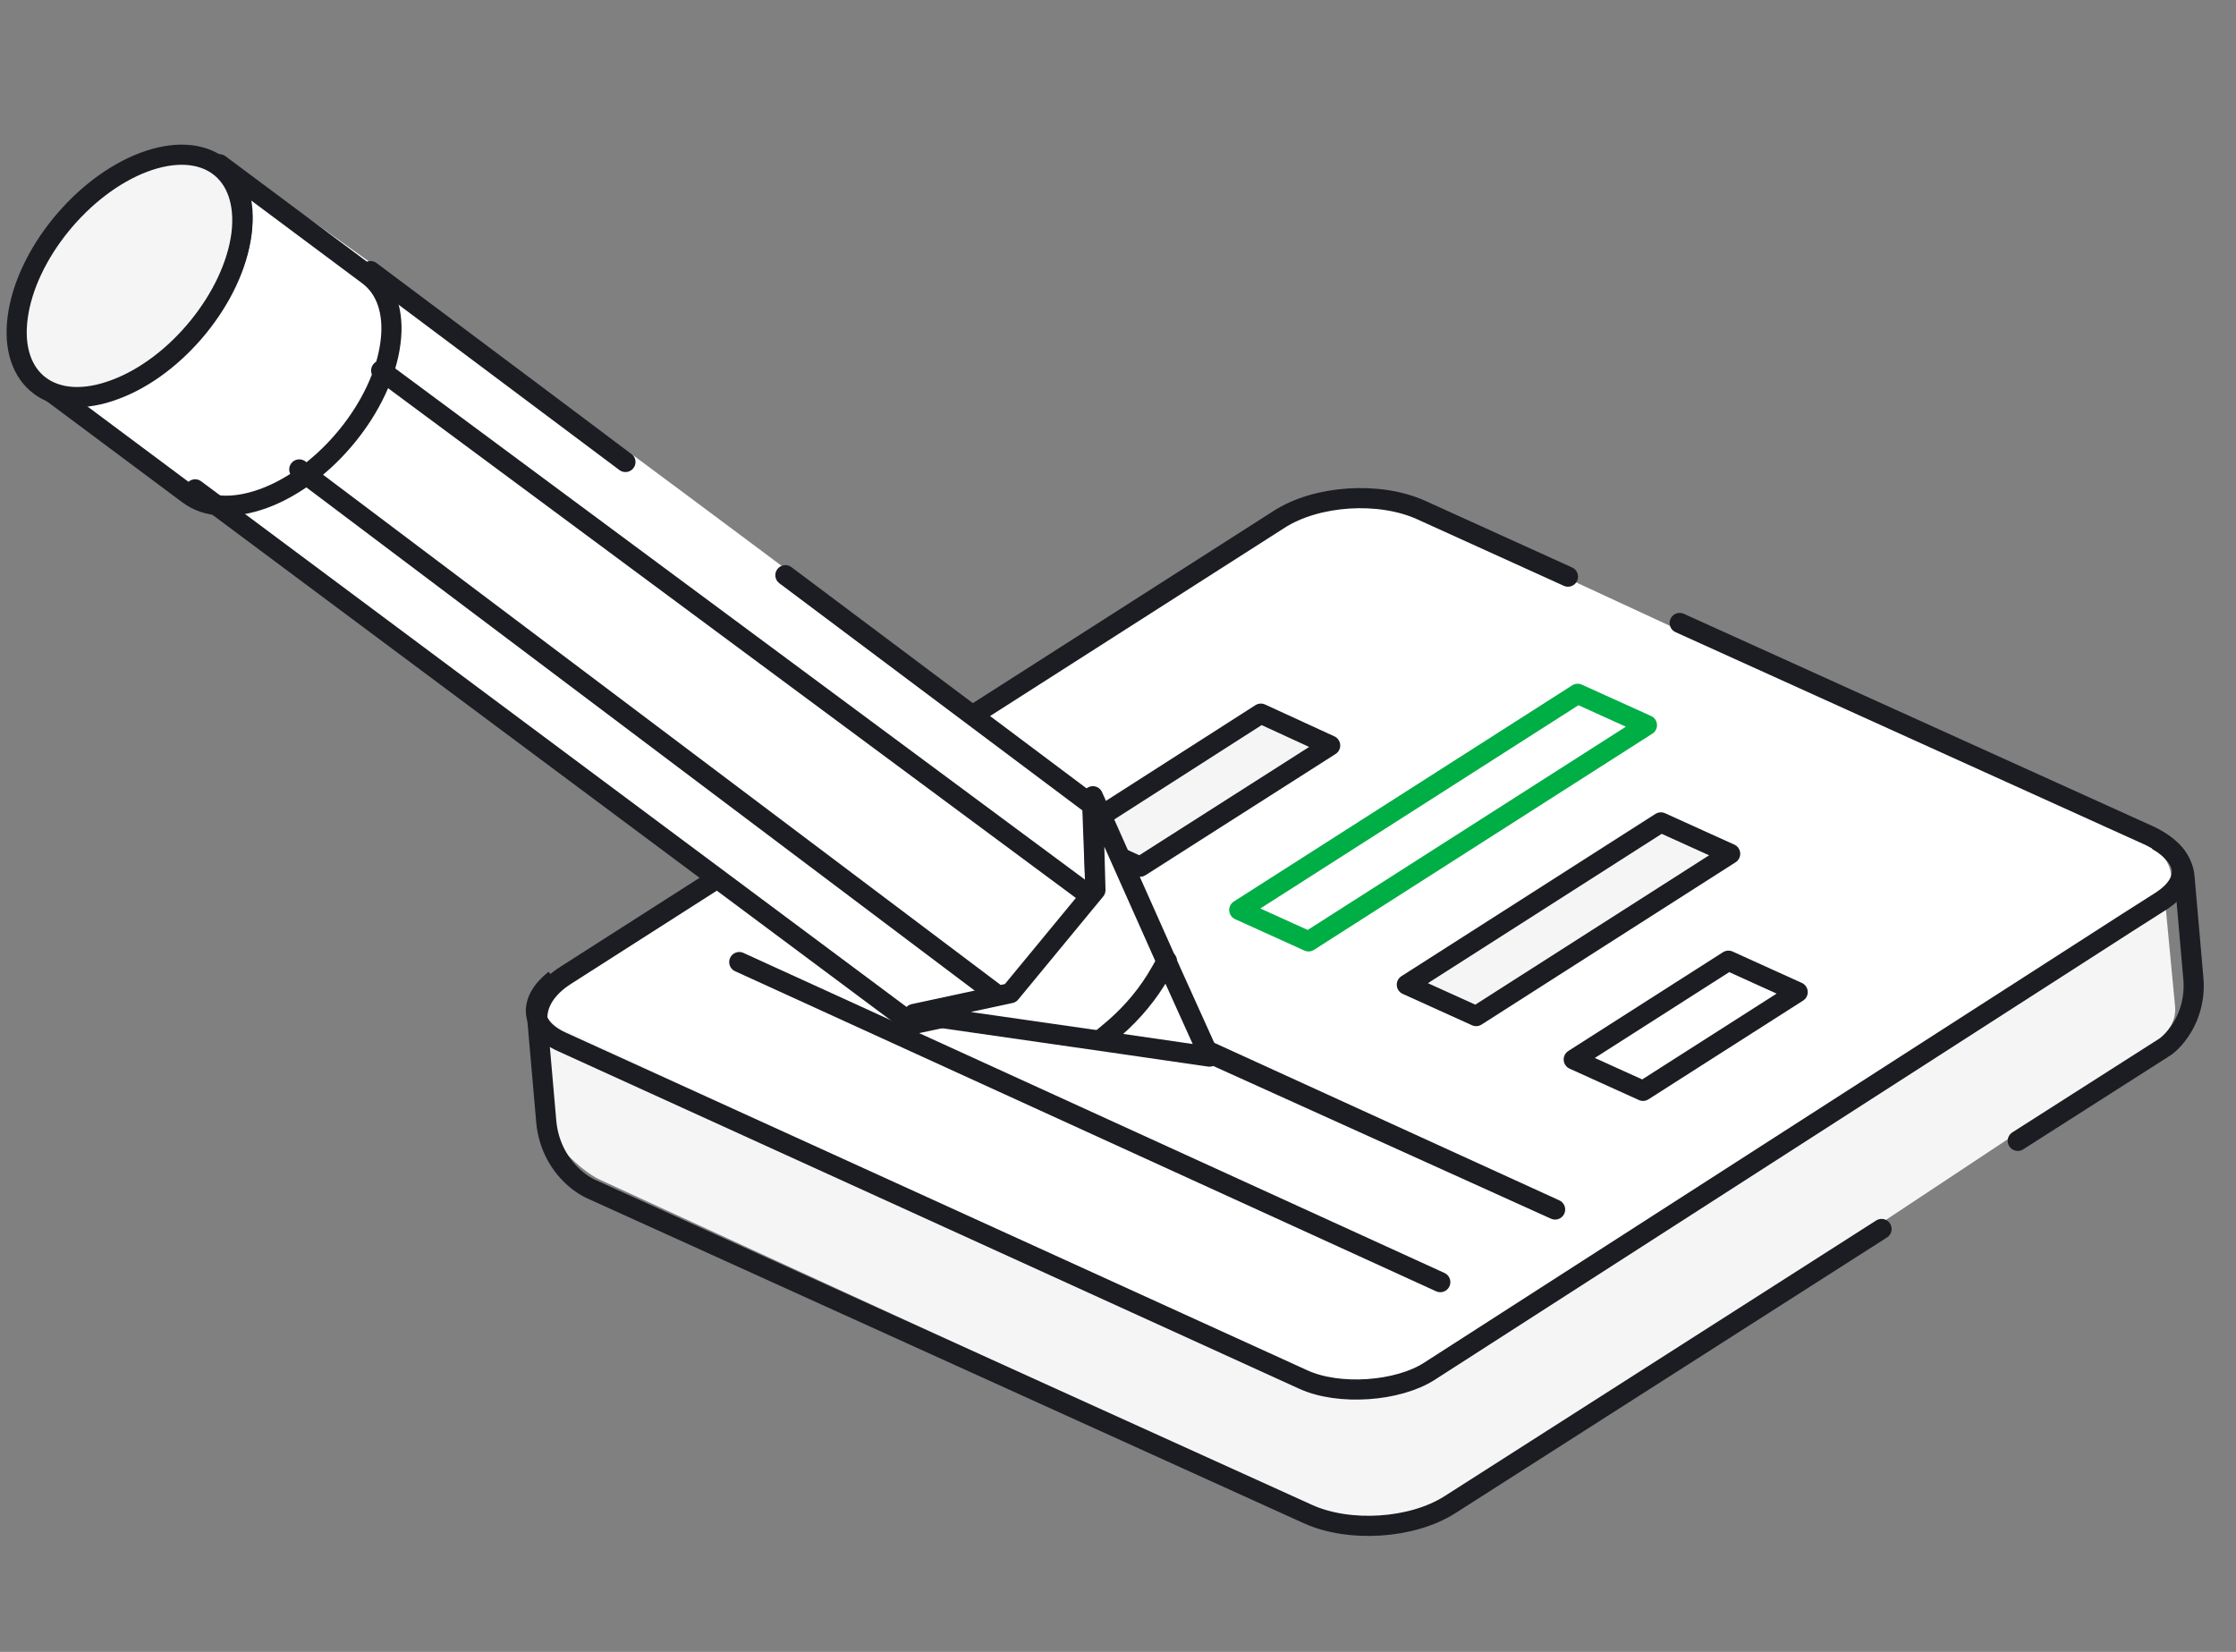 <svg width="111" height="82" viewBox="0 0 111 82" fill="none" xmlns="http://www.w3.org/2000/svg">
<rect x="0" y="0" width="111" height="82" fill="#808080" stroke="none"/>
<path d="M81.034 36.98L65.636 46.929C65.304 47.142 64.902 47.165 64.532 46.995L62.417 46.014C61.65 45.651 61.553 44.647 62.242 44.197L77.639 34.248C77.972 34.036 78.374 34.012 78.744 34.183L80.858 35.163C81.626 35.527 81.723 36.531 81.034 36.98Z" fill="#F6F5F5"/>
<path d="M89.275 49.773L81.98 54.484C81.788 54.592 81.564 54.629 81.352 54.521L78.233 53.071C77.783 52.857 77.727 52.284 78.133 52.043L85.429 47.332C85.62 47.225 85.846 47.212 86.056 47.295L89.176 48.745C89.598 48.937 89.654 49.511 89.275 49.773Z" fill="#F6F5F5"/>
<path d="M77.462 28.55L70.202 25.585C68.296 24.687 65.356 24.861 63.669 25.972L28.194 48.225C26.507 49.336 26.662 50.94 28.568 51.839L64.92 68.754C66.826 69.652 69.766 69.478 71.452 68.367L106.244 45.841C107.931 44.73 108.482 42.844 106.576 41.945L86.402 32.691L77.462 28.55Z" fill="white"/>
<path d="M99.737 56.507L106.823 51.873C107.656 51.337 108.042 50.631 107.977 49.976L107.367 43.543C107.432 44.198 107.044 44.88 106.213 45.44L71.477 68.176C69.788 69.275 66.843 69.445 64.933 68.555L29.195 51.66C28.238 51.203 26.742 50.655 26.677 50L27.236 55.923C27.301 56.578 28.793 58.103 29.775 58.559L65.57 75.011C67.481 75.901 70.4 75.732 72.114 74.632L93.275 60.786" fill="#F6F5F5"/>
<path d="M85.855 42.917L73.688 50.803C73.497 50.911 73.271 50.924 73.061 50.84L69.913 49.367C69.49 49.176 69.435 48.602 69.814 48.339L81.98 40.453C82.172 40.345 82.398 40.332 82.608 40.415L85.756 41.889C86.206 42.102 86.261 42.676 85.855 42.917Z" fill="#F6F5F5"/>
<path d="M65.713 37.774L57.112 43.33C56.875 43.488 56.549 43.508 56.259 43.38L53.614 42.143C53.032 41.865 52.958 41.1 53.48 40.757L62.081 35.201C62.318 35.043 62.645 35.023 62.935 35.15L65.579 36.388C66.159 36.642 66.26 37.429 65.713 37.774Z" fill="#F6F5F5"/>
<path d="M83.383 30.925L106.641 41.457C107.723 41.954 108.37 42.693 108.442 43.517L108.444 43.541L108.884 48.58C108.979 49.663 108.643 50.75 107.905 51.58C107.743 51.757 107.556 51.934 107.363 52.042L100.167 56.633" stroke="#1C1D22" stroke-miterlimit="10" stroke-linecap="round" stroke-linejoin="round"/>
<path d="M27.543 48.632C26.209 49.676 26.272 50.987 27.888 51.718C28.895 52.178 62.411 67.433 64.691 68.478C66.467 69.294 69.4 69.078 70.966 68.066L102.633 47.709C104.488 46.511 107.067 44.859 107.333 44.698C108.752 43.743 108.598 42.558 107.073 41.701" stroke="#1C1D22" stroke-miterlimit="10"/>
<path d="M93.405 61.008L71.968 74.7C70.093 75.89 66.989 76.093 64.929 75.16L29.312 59.011C29.1 58.906 28.886 58.778 28.668 58.602C27.74 57.856 27.216 56.799 27.117 55.667L26.682 50.69C26.682 50.69 26.682 50.69 26.68 50.666C26.608 49.841 27.12 49.025 28.082 48.416L63.481 25.792C65.354 24.578 68.483 24.374 70.571 25.328L77.837 28.625" stroke="#1C1D22" stroke-miterlimit="10" stroke-linecap="round" stroke-linejoin="round"/>
<path d="M78.124 52.593L85.802 47.69L89.241 49.249L81.563 54.151L78.124 52.593Z" stroke="#1C1D22" stroke-miterlimit="10" stroke-linecap="round" stroke-linejoin="round"/>
<path d="M61.52 45.173L78.318 34.441L81.758 35.999L64.959 46.731L61.52 45.173Z" stroke="#00AE46" stroke-miterlimit="10" stroke-linecap="round" stroke-linejoin="round"/>
<path d="M85.889 42.383L73.278 50.439L69.838 48.881L82.45 40.825L85.889 42.383Z" stroke="#1C1D22" stroke-miterlimit="10" stroke-linecap="round" stroke-linejoin="round"/>
<path d="M66.032 37.007L56.597 43.023L53.158 41.465L62.591 35.426L66.032 37.007Z" stroke="#1C1D22" stroke-miterlimit="10" stroke-linecap="round" stroke-linejoin="round"/>
<path d="M43.894 44.983L77.199 60.041L42.398 44.154" stroke="#1C1D22" stroke-miterlimit="10" stroke-linecap="round" stroke-linejoin="round"/>
<path d="M71.499 63.646L36.699 47.758" stroke="#1C1D22" stroke-miterlimit="10" stroke-linecap="round" stroke-linejoin="round"/>
<path d="M45.306 50.547L0.885 18.198C0.885 18.198 0.764 12.468 3.573 10.363C6.382 8.259 8.032 6.823 11.003 8.028C13.974 9.232 54.304 39.739 54.304 39.739L60.043 52.594L45.306 50.547Z" fill="white"/>
<path d="M9.687 24.292L45.315 50.84L50.08 49.825L14.857 23.303" stroke="#1C1D22" stroke-miterlimit="10" stroke-linecap="round" stroke-linejoin="round"/>
<path d="M18.395 13.459L31.048 22.933" stroke="#1C1D22" stroke-miterlimit="10" stroke-linecap="round" stroke-linejoin="round"/>
<path d="M38.989 28.554L54.222 39.972L54.398 44.687L18.922 18.394" stroke="#1C1D22" stroke-miterlimit="10" stroke-linecap="round" stroke-linejoin="round"/>
<path d="M60.039 52.451L45.362 50.335L50.16 49.301L54.38 44.184L54.252 39.526L60.039 52.451Z" fill="white"/>
<path d="M54.252 39.526L58.104 48.167L60.039 52.451L55.206 51.75L45.362 50.335L50.16 49.301L54.38 44.184L54.252 39.526Z" stroke="#1C1D22" stroke-miterlimit="10" stroke-linecap="round" stroke-linejoin="round"/>
<path d="M54.638 51.618L55.34 51.028C56.249 50.234 57.02 49.306 57.605 48.271L57.931 47.704" stroke="#1C1D22" stroke-miterlimit="10" stroke-linecap="round" stroke-linejoin="round"/>
<path d="M10.894 8.155L18.282 13.664C19.148 14.306 19.587 15.474 19.385 17.014C18.986 20.141 16.183 23.601 13.105 24.738C11.554 25.307 10.238 25.194 9.372 24.552L1.984 19.042C2.852 19.708 4.168 19.821 5.717 19.228C8.793 18.068 11.595 14.608 11.997 11.504C12.202 9.988 11.76 8.796 10.894 8.155Z" stroke="#1C1D22" stroke-miterlimit="10" stroke-linecap="round" stroke-linejoin="round"/>
<path d="M7.126 8.059C10.2 6.899 12.362 8.49 11.987 11.615C11.588 14.741 8.787 18.199 5.711 19.335C2.637 20.495 0.473 18.881 0.875 15.778C1.274 12.652 4.077 9.217 7.126 8.059Z" fill="#F6F5F5" stroke="#1C1D22" stroke-miterlimit="10" stroke-linecap="round" stroke-linejoin="round"/>
</svg>
